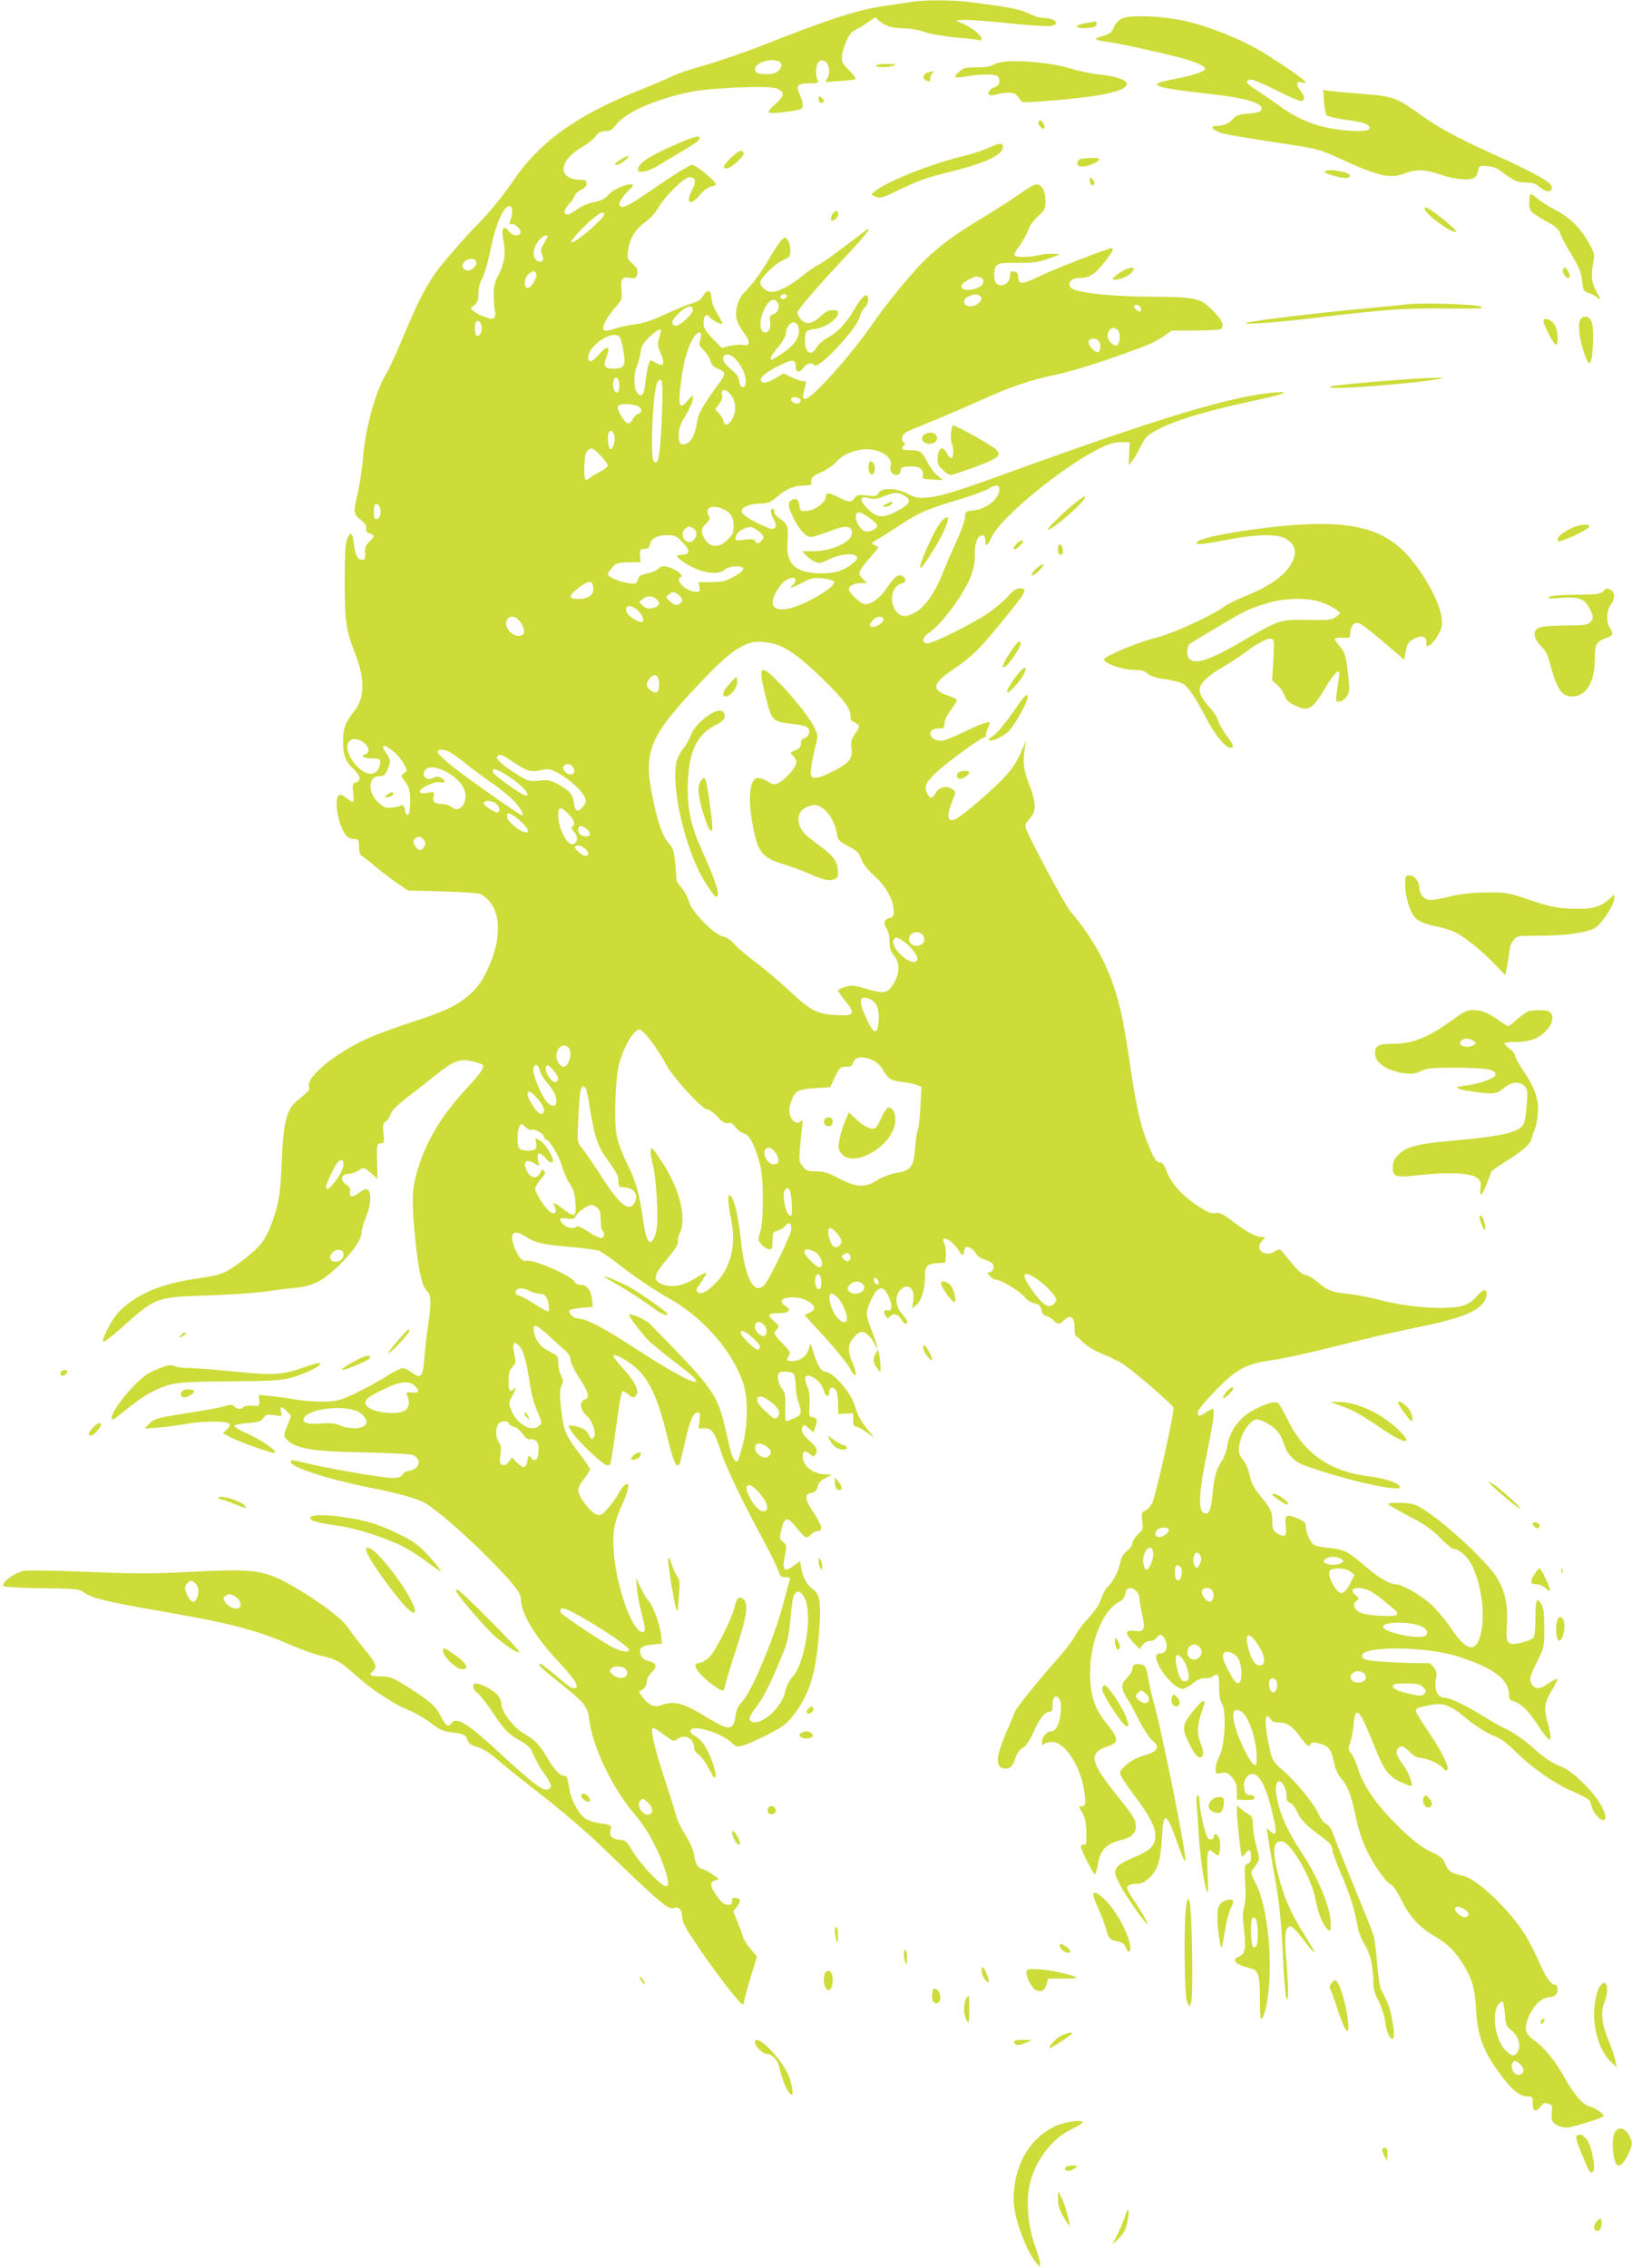 <?xml version="1.0" standalone="no"?>
<!DOCTYPE svg PUBLIC "-//W3C//DTD SVG 20010904//EN"
 "http://www.w3.org/TR/2001/REC-SVG-20010904/DTD/svg10.dtd">
<svg version="1.0" xmlns="http://www.w3.org/2000/svg"
 width="921pt" height="1280pt" viewBox="0 0 921 1280"
 preserveAspectRatio="xMidYMid meet">
<g transform="translate(0,1280) scale(0.1,-0.1)"
fill="#cddc39" stroke="none">
<path d="M5150 12790 c-25 -4 -85 -13 -135 -20 -174 -24 -314 -69 -746 -239
-87 -33 -222 -79 -300 -102 -79 -22 -154 -47 -166 -55 -12 -7 -100 -45 -195
-83 -359 -144 -566 -294 -718 -520 -50 -74 -133 -176 -199 -242 -63 -64 -157
-171 -210 -238 -69 -89 -113 -173 -197 -371 -42 -102 -88 -202 -102 -224 -60
-96 -118 -303 -133 -471 -5 -66 -19 -157 -29 -203 -27 -113 -26 -122 16 -156
25 -20 34 -34 31 -48 -4 -14 1 -22 19 -28 30 -12 30 -17 -2 -47 -17 -15 -25
-33 -24 -51 3 -47 1 -54 -22 -50 -23 3 -33 25 -43 101 -7 55 -17 59 -36 15
-10 -25 -14 -86 -14 -238 0 -222 8 -277 55 -397 60 -149 60 -260 1 -333 -52
-65 -65 -100 -65 -175 0 -78 14 -113 63 -159 36 -35 40 -62 10 -71 -19 -6 -21
-12 -16 -55 3 -26 3 -50 0 -54 -3 -3 -19 5 -35 19 -16 13 -35 22 -43 19 -33
-13 -9 -166 35 -224 11 -15 29 -24 47 -25 26 0 28 -3 29 -45 1 -24 6 -46 12
-48 6 -2 44 -30 83 -64 39 -33 97 -76 127 -96 l55 -37 196 -5 c116 -4 204 -10
216 -17 113 -64 127 -235 34 -429 -28 -60 -53 -95 -94 -132 -70 -64 -138 -97
-340 -163 -88 -28 -197 -69 -242 -89 -190 -88 -350 -222 -329 -276 6 -15 1
-20 -66 -74 -61 -51 -79 -119 -88 -345 -8 -190 -17 -242 -60 -357 -34 -93 -71
-135 -194 -225 -69 -50 -95 -59 -226 -78 -198 -29 -331 -84 -431 -179 -40 -37
-104 -155 -97 -177 2 -6 43 25 92 68 210 187 201 183 506 193 124 4 275 15
335 24 61 9 136 18 167 21 35 3 79 15 110 31 98 50 248 216 248 275 0 16 11
57 25 91 24 60 31 110 19 142 -8 21 -26 20 -57 -4 -35 -28 -59 -27 -52 3 5 18
0 28 -20 41 -38 25 -31 61 11 62 17 1 42 8 55 18 31 21 33 21 74 -15 l35 -31
-2 98 c-3 96 -2 99 20 102 21 3 22 7 16 56 -5 45 -3 55 12 67 11 8 24 27 29
44 7 19 39 51 95 94 47 36 120 93 162 127 97 78 132 91 204 75 30 -7 56 -16
59 -21 9 -15 -9 -42 -100 -141 -142 -155 -229 -305 -275 -473 -26 -94 -27
-171 -5 -381 18 -174 36 -249 64 -279 25 -27 26 -60 7 -194 -8 -53 -17 -136
-21 -184 -8 -107 -20 -122 -69 -84 -19 14 -43 26 -54 26 -10 0 -48 -19 -83
-41 -72 -47 -201 -114 -262 -135 -50 -18 -158 -18 -267 0 -47 8 -111 17 -142
19 l-58 6 3 -32 c2 -32 2 -32 -40 -29 -22 2 -44 -2 -48 -7 -9 -15 -40 -14 -54
3 -10 12 -18 12 -56 0 -25 -7 -107 -22 -182 -34 -191 -29 -213 -35 -242 -65
l-26 -27 75 6 c41 3 116 13 166 22 102 17 235 16 241 -3 2 -6 -6 -20 -18 -31
l-21 -20 38 -20 c65 -33 235 -93 253 -90 24 5 -70 71 -157 110 -40 17 -71 37
-69 42 2 6 36 13 75 16 60 4 74 9 88 28 14 20 21 22 61 16 46 -7 46 -7 39 20
-8 33 4 33 34 1 l23 -24 -22 -57 c-21 -54 -21 -58 -4 -76 48 -53 144 -69 447
-74 137 -3 257 -9 267 -15 34 -18 42 -46 19 -69 -11 -11 -30 -20 -43 -20 -12
0 -28 -9 -35 -20 -9 -15 -23 -20 -55 -20 -51 0 -303 42 -451 75 -123 28 -126
29 -126 16 0 -29 204 -96 425 -141 195 -39 290 -66 336 -93 70 -42 233 -184
365 -319 136 -138 174 -187 174 -225 0 -75 80 -209 203 -340 47 -50 93 -105
102 -122 14 -29 14 -32 0 -37 -10 -4 -30 6 -53 25 -90 77 -134 111 -143 111
-19 0 3 -21 99 -98 148 -117 168 -141 176 -208 18 -158 132 -397 258 -542 63
-73 123 -179 163 -289 49 -138 28 -152 -70 -50 -41 42 -89 102 -107 134 -30
51 -38 58 -69 61 -47 5 -61 19 -54 53 7 31 8 30 -80 44 -21 4 -51 15 -65 25
-33 23 -76 103 -85 155 -12 77 -15 85 -33 85 -23 0 -51 30 -93 100 -43 74 -74
105 -134 139 -56 32 -125 121 -125 163 0 14 -9 37 -20 51 -21 27 -95 67 -123
67 -25 0 -21 -35 7 -53 13 -9 53 -60 89 -114 66 -99 87 -120 163 -162 23 -13
46 -33 52 -45 33 -73 46 -96 77 -140 39 -53 43 -73 19 -83 -29 -11 -80 27
-247 180 -213 198 -270 234 -302 190 -16 -22 -31 -11 -60 47 -27 53 -60 82
-189 164 -83 51 -95 56 -148 56 -59 0 -70 8 -43 30 26 22 17 46 -47 122 -33
40 -74 93 -89 117 -34 53 -151 143 -299 230 -176 103 -220 110 -600 91 -211
-11 -315 -11 -572 0 -172 7 -335 10 -361 6 -56 -9 -140 -73 -114 -87 8 -5 106
-10 218 -11 193 -3 206 -4 234 -25 40 -30 140 -55 423 -103 402 -70 544 -106
739 -191 64 -28 143 -56 177 -63 83 -18 109 -33 199 -114 63 -57 132 -106 227
-161 8 -5 44 -22 79 -37 36 -16 89 -48 118 -71 42 -32 66 -43 106 -48 76 -10
84 -13 95 -43 7 -21 20 -30 53 -39 29 -8 70 -33 119 -75 41 -36 158 -129 260
-208 102 -80 244 -201 315 -270 354 -342 387 -369 422 -356 24 10 43 -13 43
-52 0 -29 19 -63 92 -171 50 -75 128 -181 172 -236 71 -88 81 -97 84 -75 1 14
19 78 38 142 l36 117 -36 43 c-20 23 -39 54 -43 68 -3 14 -17 52 -30 84 l-25
59 22 29 c11 16 18 33 15 38 -7 12 -46 14 -44 3 4 -26 -3 -34 -28 -31 -18 2
-36 17 -60 52 -38 55 -39 77 -4 86 23 5 22 6 -15 31 -22 15 -49 29 -62 33 -27
9 -37 28 -46 83 -3 24 -24 70 -46 105 -22 34 -45 80 -51 102 -6 23 -37 123
-70 223 -58 177 -82 283 -63 283 5 0 34 -18 63 -40 49 -37 55 -39 71 -25 26
23 67 19 86 -10 9 -14 14 -31 11 -39 -3 -7 7 -23 24 -35 16 -12 44 -50 61 -84
29 -55 33 -59 36 -36 4 30 -36 134 -68 179 -12 17 -35 37 -50 45 -20 11 -27
20 -23 31 13 35 174 -14 233 -71 23 -22 29 -24 65 -14 22 6 84 34 138 61 82
42 107 61 142 106 92 117 130 238 147 469 13 170 6 219 -37 247 -30 20 -54 64
-63 117 l-7 39 -38 -27 c-52 -37 -64 -24 -48 57 12 58 11 62 -10 79 -21 17
-21 20 -9 70 16 68 33 74 73 25 64 -78 66 -79 91 -55 12 12 30 21 39 21 33 0
28 29 -17 97 -55 81 -59 111 -17 119 22 5 30 13 35 35 4 20 17 34 43 48 l38
20 -33 1 c-73 1 -132 46 -132 102 0 32 15 36 42 11 17 -15 20 -15 28 -3 17 26
11 41 -29 77 -42 37 -54 62 -40 84 6 11 13 8 33 -10 l25 -24 11 27 c15 41 12
54 -12 58 -22 3 -23 7 -20 69 3 44 -1 78 -12 104 -20 48 -15 69 16 60 34 -11
67 -45 76 -79 10 -38 32 -46 32 -12 0 31 24 35 40 7 5 -11 10 -44 10 -75 l0
-55 43 2 42 2 0 -38 c0 -27 4 -37 16 -37 8 0 35 -15 60 -32 l44 -33 -36 45
c-44 55 -56 78 -74 135 -23 78 -125 195 -169 195 -21 0 -45 38 -65 107 -18 58
-18 58 -25 26 -10 -42 -49 -73 -92 -73 -38 0 -39 2 -22 30 11 17 7 25 -35 68
-52 53 -54 58 -32 82 14 16 13 20 -15 43 -43 37 -38 47 25 47 60 0 74 18 35
42 -46 29 -4 55 72 45 45 -6 93 -36 93 -58 0 -8 -12 -20 -28 -27 l-27 -13 115
-125 c63 -69 127 -148 142 -177 34 -65 45 -39 14 33 -27 62 -27 100 0 134 35
45 57 51 86 24 14 -12 32 -36 39 -53 26 -58 13 1 -16 75 -36 92 -37 103 -4
175 39 85 74 87 105 4 18 -46 10 -73 -17 -62 -16 6 -19 -14 -5 -36 8 -12 12
-12 26 2 19 20 48 9 65 -23 6 -11 15 -20 20 -20 18 0 10 22 -20 57 -37 42 -41
102 -10 133 44 44 84 12 74 -59 l-7 -46 26 23 c29 27 47 89 47 160 0 59 10 70
70 74 l45 3 3 42 c2 23 -2 52 -8 63 -30 56 38 28 77 -31 22 -34 29 -39 31 -23
7 41 10 44 36 33 13 -6 28 -21 34 -33 6 -13 26 -27 50 -34 22 -7 43 -19 46
-27 8 -21 -3 -45 -22 -45 -13 0 -12 -3 3 -20 10 -11 24 -20 32 -20 28 0 132
-61 159 -93 17 -21 42 -38 62 -42 26 -5 34 -13 39 -36 4 -20 13 -31 29 -35 12
-3 30 -14 40 -25 22 -24 32 -24 61 3 35 33 58 15 57 -46 0 -25 3 -46 7 -46 4
0 23 -15 41 -34 19 -20 64 -47 109 -66 42 -17 96 -43 120 -59 55 -36 274 -225
281 -243 8 -19 -98 -493 -119 -537 -10 -20 -28 -40 -41 -46 -20 -9 -21 -15
-16 -57 6 -44 4 -50 -25 -77 -17 -16 -31 -38 -31 -50 0 -11 -13 -30 -29 -42
-22 -16 -33 -35 -40 -71 -11 -49 -45 -112 -74 -136 -9 -8 -23 -36 -33 -64 -11
-33 -35 -70 -74 -111 -32 -34 -64 -78 -72 -97 -9 -19 -51 -75 -94 -124 -108
-121 -234 -277 -244 -301 -5 -11 -29 -68 -54 -127 -60 -140 -60 -198 0 -198
27 0 40 16 57 66 8 23 24 44 39 51 16 8 36 37 57 82 39 85 66 121 92 121 15 0
19 7 19 39 0 46 17 62 37 35 11 -14 13 -35 9 -78 -7 -66 -27 -106 -55 -106
-24 0 -51 -31 -51 -60 0 -19 3 -21 12 -12 7 7 28 12 47 12 68 0 153 -126 177
-262 10 -60 11 -84 3 -94 -6 -8 -15 -11 -20 -8 -14 8 -11 -2 10 -38 13 -21 20
-54 21 -93 2 -83 2 -85 -15 -85 -8 0 -15 -4 -15 -9 0 -20 71 -162 79 -157 4 3
11 24 15 47 15 92 44 123 140 148 51 13 76 38 76 73 0 39 -11 57 -100 168
-159 197 -170 248 -60 285 66 22 65 43 -7 132 -62 77 -87 146 -91 256 -8 184
69 383 166 429 18 9 29 24 32 43 3 18 12 31 23 33 25 5 57 -26 57 -55 0 -13 7
-55 16 -94 19 -85 12 -100 -46 -92 -52 7 -53 -13 -5 -65 l36 -37 16 23 c9 13
26 22 42 22 15 0 31 8 39 20 16 25 38 16 51 -22 13 -37 -1 -68 -30 -68 -32 0
-33 -25 -3 -80 33 -61 96 -120 127 -120 12 1 38 14 57 30 25 22 45 30 72 30
20 0 40 5 43 10 3 6 13 10 21 10 11 0 14 -16 14 -70 0 -48 5 -79 16 -95 26
-39 17 -235 -14 -293 -12 -23 -22 -56 -22 -73 0 -29 2 -30 33 -24 29 6 37 2
60 -25 21 -24 27 -42 27 -78 l0 -47 50 -2 c37 -1 50 3 50 13 0 8 -10 14 -24
14 -26 0 -36 16 -36 60 0 31 23 60 47 60 46 0 87 -90 126 -275 13 -62 6 -76
-24 -49 l-21 19 7 -45 c3 -25 17 -106 30 -180 36 -203 44 -276 55 -501 5 -113
14 -217 19 -230 8 -20 10 -16 10 26 1 27 -4 112 -10 188 -12 145 -6 187 26
187 8 0 40 -34 71 -76 31 -41 58 -73 61 -71 2 3 -23 49 -57 102 -75 117 -114
208 -146 333 -35 139 -31 192 17 192 51 0 170 -203 194 -333 15 -80 42 -143
69 -166 14 -12 16 -8 16 34 0 90 -75 269 -173 414 -27 41 -64 106 -82 145 -48
105 -70 226 -43 242 19 12 48 -35 48 -76 0 -29 4 -39 20 -43 11 -3 28 -24 39
-49 20 -46 56 -83 137 -141 51 -36 64 -54 64 -83 0 -8 20 -61 44 -117 50 -116
78 -202 96 -299 7 -42 24 -85 42 -112 30 -47 48 -123 48 -212 0 -37 8 -66 30
-106 16 -31 32 -80 36 -109 8 -68 31 -116 47 -100 13 13 -13 166 -38 211 -8
17 -21 42 -29 58 -9 15 -19 82 -25 157 -5 72 -16 148 -25 170 -8 22 -58 146
-111 275 -53 129 -103 256 -112 282 -10 29 -25 50 -40 57 -13 6 -32 30 -42 54
-24 57 -127 183 -200 246 -55 47 -60 56 -75 119 -22 96 -30 178 -18 186 6 4
16 -3 22 -14 8 -15 21 -20 49 -20 46 0 76 -21 126 -91 33 -43 39 -48 49 -33
10 13 18 14 53 5 52 -14 65 -31 80 -103 8 -41 22 -70 46 -99 35 -41 53 -91 81
-226 8 -39 28 -103 44 -141 37 -90 118 -210 148 -224 16 -7 39 -41 65 -94 45
-91 101 -151 184 -199 66 -38 110 -79 151 -142 60 -92 77 -147 84 -273 8 -147
41 -237 135 -363 68 -92 112 -127 158 -127 25 0 27 -3 27 -40 0 -46 15 -52 45
-16 16 20 24 23 44 15 21 -8 23 -14 18 -49 -3 -22 0 -45 7 -54 16 -22 63 -37
94 -30 73 17 192 56 192 64 0 13 -52 48 -83 55 -35 9 -87 70 -137 160 -52 94
-119 176 -172 212 -55 37 -61 72 -23 150 28 56 72 93 110 93 12 0 26 5 33 12
16 16 15 58 -1 58 -25 0 -56 45 -100 147 -25 56 -66 133 -93 170 -98 138 -258
284 -327 298 -64 13 -84 26 -100 65 -13 33 -25 44 -82 71 -46 21 -93 57 -156
116 -143 136 -224 249 -255 353 -9 29 -25 66 -37 82 -19 26 -20 31 -7 66 7 20
16 66 19 101 10 113 33 89 117 -122 52 -133 81 -172 151 -204 30 -14 56 -23
58 -21 9 9 -16 77 -40 109 -41 57 -50 79 -39 97 17 27 31 24 68 -12 23 -24 45
-36 63 -36 34 0 103 -31 122 -53 7 -10 17 -17 22 -17 29 0 -14 91 -107 229
-35 51 -64 100 -64 107 0 14 13 20 89 34 64 12 109 -4 181 -65 61 -52 137 -99
184 -116 25 -9 68 -42 115 -89 82 -82 218 -177 310 -216 99 -44 105 -48 112
-82 7 -36 44 -82 66 -82 25 0 13 48 -27 108 -52 77 -155 173 -205 191 -44 15
-104 54 -148 95 -51 48 -132 105 -171 121 -21 9 -75 39 -119 67 -98 61 -194
108 -223 108 -44 0 -63 45 -49 115 5 22 1 37 -15 58 -12 15 -25 25 -29 23 -3
-2 -84 -1 -179 3 -132 6 -177 12 -188 23 -71 71 339 76 546 7 189 -62 275
-127 275 -208 0 -30 4 -36 29 -42 39 -11 80 -51 132 -130 23 -36 50 -71 58
-78 14 -12 16 -10 16 10 0 13 -7 46 -15 73 -24 80 -20 120 22 187 20 33 34 62
31 65 -3 3 -26 -9 -51 -26 -51 -37 -82 -34 -98 8 -8 21 -3 39 33 111 42 85 43
88 43 191 0 74 -4 114 -15 134 -26 50 -35 31 -35 -73 0 -63 -4 -103 -12 -113
-7 -8 -38 -20 -70 -28 -78 -17 -87 -5 -79 105 7 103 -10 186 -55 260 -59 99
-335 350 -448 407 -24 12 -57 18 -106 18 -65 -1 -69 -2 -50 -16 11 -8 65 -38
120 -67 74 -38 116 -68 162 -114 33 -35 67 -63 75 -63 30 0 79 -42 103 -89 52
-103 77 -272 55 -375 -26 -126 -79 -122 -170 14 -32 48 -85 111 -117 139 -61
54 -161 111 -197 111 -31 0 -94 36 -156 89 -111 95 -133 108 -212 115 -40 4
-81 12 -91 18 -22 11 -47 67 -47 103 0 21 -8 30 -46 46 -64 29 -76 21 -68 -40
7 -55 -3 -68 -38 -50 -32 17 -38 28 -38 77 0 50 -9 70 -60 132 -47 57 -57 76
-70 135 -6 27 -22 61 -35 77 -29 34 -31 56 -11 123 16 53 60 105 88 105 32 0
96 -38 121 -72 14 -18 30 -52 36 -75 12 -45 58 -92 107 -110 221 -81 544 -155
544 -125 0 22 -81 50 -172 61 -216 25 -364 125 -457 311 -23 46 -47 90 -53 98
-15 17 -51 11 -124 -24 -94 -44 -155 -123 -169 -217 -4 -26 -18 -63 -30 -81
-30 -45 -42 -86 -51 -176 -8 -88 -18 -120 -38 -120 -48 0 -45 96 9 360 35 171
42 230 28 230 -5 0 -21 -9 -38 -20 -38 -25 -45 -25 -45 1 0 12 38 59 97 120
122 126 174 154 328 175 60 8 221 44 359 79 138 35 321 78 406 95 268 53 375
91 419 146 24 31 28 74 7 74 -8 0 -27 -16 -43 -35 -15 -20 -46 -42 -68 -50
-82 -29 -315 -15 -480 30 -49 13 -129 29 -177 34 -96 11 -114 18 -172 67 -21
18 -51 36 -67 39 -27 6 -44 23 -123 120 -24 30 -25 30 -54 12 -58 -33 -113 14
-71 60 22 23 22 23 2 23 -35 0 -85 26 -162 85 -61 46 -79 55 -101 50 -22 -5
-43 3 -97 38 -89 58 -154 129 -178 195 -13 35 -25 52 -36 52 -23 0 -34 16 -67
96 -45 108 -69 213 -102 439 -17 116 -39 249 -50 296 -49 229 -137 406 -291
589 -32 38 -220 389 -249 464 -7 20 -3 30 21 57 38 43 38 86 -2 190 -33 86
-38 124 -26 204 l8 50 -24 -58 c-44 -102 -85 -150 -245 -289 -116 -99 -146
-118 -164 -100 -13 13 -5 50 23 120 13 31 12 35 -6 48 -31 23 -76 14 -94 -20
-20 -36 -32 -36 -50 0 -24 47 6 85 159 202 74 56 145 105 157 108 13 4 20 10
18 15 -3 5 1 21 9 37 8 16 13 32 10 35 -8 8 -65 -14 -163 -62 -47 -23 -96 -41
-109 -41 -34 0 -62 18 -62 39 0 21 19 31 56 31 20 0 24 5 24 29 0 17 14 46 35
74 19 25 35 50 35 56 0 5 -22 17 -49 26 -97 32 -90 68 28 148 104 70 148 113
265 257 151 184 159 200 110 200 -19 0 -38 -13 -67 -46 -22 -25 -73 -68 -113
-95 -90 -61 -308 -169 -340 -169 -34 0 -31 34 5 57 68 43 189 203 233 306 24
57 30 86 29 137 -1 67 16 110 44 110 10 0 15 -10 15 -31 0 -39 14 -30 38 24
47 103 385 383 590 488 66 34 94 43 135 44 l52 0 -3 -65 -2 -65 20 25 c11 14
31 48 44 75 31 64 44 76 136 119 94 44 268 94 492 142 188 40 237 59 123 49
-239 -22 -627 -139 -1420 -425 -365 -133 -449 -159 -530 -167 -53 -5 -68 -2
-113 21 -67 34 -146 36 -163 5 -10 -19 -17 -21 -66 -15 -49 6 -58 4 -70 -14
-18 -25 -34 -25 -81 -1 -69 34 -82 36 -82 7 0 -32 -64 -77 -112 -79 -30 -2
-33 1 -36 28 -4 36 -19 47 -44 34 -24 -13 -23 -34 6 -94 31 -67 73 -115 100
-115 12 0 57 14 101 30 95 37 129 37 133 -2 6 -52 -107 -108 -220 -108 l-61 0
22 -24 c13 -14 36 -30 51 -36 24 -10 35 -8 79 14 57 29 133 38 153 18 11 -11
6 -19 -22 -42 -49 -41 -94 -55 -180 -55 -140 1 -196 53 -186 176 6 87 1 104
-40 130 -20 12 -34 29 -34 40 0 10 -4 19 -10 19 -15 0 -12 -29 6 -60 22 -36
13 -59 -19 -53 -13 3 -55 22 -93 42 -49 26 -69 43 -69 57 0 23 50 43 113 43
35 1 52 8 84 35 55 48 98 66 152 66 32 0 46 4 45 13 -4 30 4 40 54 62 28 12
66 37 82 55 37 40 70 57 134 71 92 19 191 -30 177 -87 -8 -30 8 -54 35 -54 11
0 19 9 21 23 2 18 10 23 45 25 56 4 85 -12 81 -45 -3 -25 -1 -26 55 -29 l58
-3 -31 26 c-17 14 -40 44 -52 67 -33 67 -46 76 -100 76 -48 0 -57 7 -37 27 8
8 8 13 0 17 -21 13 -11 45 17 60 16 8 85 37 153 64 68 28 184 78 258 111 171
78 284 117 430 147 104 22 300 85 495 159 38 14 89 40 113 58 l45 32 132 0
c72 0 137 4 144 8 24 16 11 48 -40 101 -73 75 -97 81 -353 82 -242 1 -440 25
-455 54 -16 29 11 54 57 52 49 -2 89 25 144 99 39 52 46 69 31 69 -17 0 -312
-114 -387 -150 -124 -59 -139 -59 -140 -5 0 13 -8 21 -22 23 -19 3 -23 -1 -23
-22 0 -45 -49 -73 -78 -44 -17 17 -15 84 3 101 11 12 39 15 117 14 86 -1 115
3 173 23 l70 25 -39 3 c-22 2 -59 -1 -82 -7 -54 -14 -131 -14 -139 -1 -3 5 10
31 30 56 19 26 40 64 47 85 7 23 28 54 55 78 39 37 43 44 43 88 0 55 -21 93
-52 93 -11 0 -50 -22 -87 -49 -36 -27 -126 -85 -199 -129 -170 -103 -239 -153
-330 -237 -76 -71 -222 -247 -310 -375 -117 -171 -340 -420 -376 -420 -19 0
-19 12 0 78 5 18 2 22 -15 22 -11 0 -40 10 -65 22 l-44 21 -45 -26 c-49 -29
-72 -33 -82 -16 -11 17 25 48 101 86 76 37 94 37 94 -2 0 -36 20 -42 42 -12
21 28 46 35 65 16 23 -23 234 201 253 269 5 22 19 47 30 57 20 18 27 59 11 69
-11 7 -41 -28 -75 -88 -40 -68 -91 -122 -145 -151 -25 -14 -54 -39 -63 -55
-37 -66 -79 -15 -62 76 3 17 13 22 50 27 55 6 128 53 132 85 3 19 -1 22 -29
22 -25 0 -43 -10 -70 -36 -44 -43 -83 -48 -111 -14 -10 12 -18 28 -18 36 0 16
116 151 278 323 113 120 156 179 98 134 -144 -111 -236 -178 -261 -189 -16 -7
-55 -34 -85 -59 -71 -59 -152 -99 -184 -91 -30 7 -56 32 -56 52 0 24 83 106
128 126 39 17 42 22 42 57 0 20 -6 46 -14 56 -14 19 -15 19 -35 1 -12 -11 -42
-56 -67 -100 -47 -81 -95 -147 -146 -199 -33 -34 -51 -95 -42 -143 4 -20 22
-56 41 -81 41 -53 38 -78 -8 -69 -16 3 -49 0 -73 -6 l-43 -11 -52 53 c-43 46
-51 60 -51 92 0 37 20 53 35 28 8 -13 65 -43 71 -37 3 2 -10 28 -27 56 -20 31
-33 66 -34 89 -1 47 -24 53 -47 13 -12 -21 -29 -33 -60 -41 -24 -7 -92 -35
-152 -62 -77 -36 -127 -53 -175 -58 -36 -5 -88 -16 -114 -25 -62 -22 -76 -11
-52 39 9 19 35 56 57 81 39 44 40 48 35 99 -6 63 3 76 49 69 29 -5 34 -3 40
22 5 22 1 32 -26 56 -30 28 -32 34 -26 75 9 67 41 120 96 160 29 21 60 55 78
87 34 60 144 167 171 167 36 0 42 -23 17 -71 -40 -76 -11 -95 43 -29 20 25 44
43 62 47 16 3 29 9 29 13 0 17 -113 110 -134 110 -12 0 -90 -47 -173 -104
-168 -116 -209 -140 -228 -132 -21 8 -6 42 37 86 34 33 37 40 20 40 -38 0
-102 -29 -129 -59 -20 -23 -42 -34 -80 -41 -30 -5 -70 -22 -94 -40 -23 -16
-48 -30 -55 -30 -26 0 -25 22 4 55 17 18 33 42 36 53 4 11 20 25 36 32 20 8
30 20 30 34 0 18 -6 21 -40 22 -127 4 -117 110 17 186 29 16 62 43 74 59 15
22 28 29 54 29 27 0 39 8 64 39 54 68 218 141 413 182 113 24 446 38 491 20
47 -19 46 -40 -7 -88 -38 -34 -44 -44 -32 -49 17 -6 160 11 177 22 14 8 11 40
-7 78 -25 52 -15 66 52 66 50 0 55 2 48 18 -15 33 -10 94 9 106 40 25 74 -44
46 -95 l-11 -22 82 6 c45 3 84 8 88 11 3 4 -14 26 -38 51 -39 40 -42 47 -38
83 8 54 43 131 65 138 10 4 42 23 71 42 l52 35 23 -22 c30 -27 78 -41 145 -41
29 0 78 -9 110 -20 31 -11 109 -25 172 -31 63 -5 123 -12 133 -15 9 -3 17 0
17 6 0 19 -48 60 -97 82 l-48 22 40 4 c22 2 137 -6 256 -19 119 -12 228 -19
243 -15 55 14 15 46 -57 46 -11 0 -44 11 -73 25 -50 24 -114 36 -335 64 -95
12 -251 13 -319 1z m-756 -336 c24 -9 19 -41 -8 -59 -16 -11 -41 -15 -73 -13
-41 3 -48 6 -51 25 -5 37 79 67 132 47z m-1504 -849 c0 -13 -4 -35 -10 -49 -7
-20 -6 -24 5 -20 16 7 58 -32 52 -49 -7 -23 -44 -19 -64 7 -32 40 -45 20 -32
-50 14 -76 6 -130 -28 -196 -22 -42 -27 -65 -27 -117 1 -37 4 -75 7 -86 4 -11
2 -26 -2 -34 -8 -13 -15 -13 -52 -1 -23 8 -51 22 -63 32 l-21 18 23 19 c17 15
22 30 22 66 0 31 7 60 21 81 11 19 31 88 45 155 32 163 83 273 116 253 5 -3 8
-16 8 -29z m520 -16 c0 -13 -90 -98 -143 -135 -68 -48 -53 -14 29 67 75 72
114 96 114 68z m-320 -123 c0 -3 -10 -21 -21 -41 -18 -31 -20 -40 -10 -62 13
-29 3 -47 -22 -37 -35 13 -34 70 4 117 17 23 49 37 49 23z m-403 -142 c9 -23
-30 -58 -56 -49 -12 3 -21 15 -21 25 0 35 65 55 77 24z m339 -69 c8 -19 -28
-80 -47 -80 -23 0 -23 51 0 74 25 25 39 27 47 6z m2508 -21 c21 -8 20 -37 -2
-50 -53 -33 -130 -22 -100 14 12 14 63 41 80 42 3 0 13 -3 22 -6z m-1094 -103
c0 -14 -18 -23 -30 -16 -6 4 -8 11 -5 16 8 12 35 12 35 0z m1084 3 c39 -15
-10 -69 -56 -62 -36 5 -36 43 -1 56 35 13 38 13 57 6z m-1134 -44 c13 -24 -1
-56 -29 -65 -16 -5 -19 -12 -15 -38 7 -43 -17 -77 -40 -58 -19 16 -20 53 -2
104 25 70 65 96 86 57z m2047 -25 c3 -9 3 -19 -1 -22 -7 -7 -36 16 -36 28 0
15 30 10 37 -6z m-2527 -14 c0 -24 -76 -93 -97 -89 -30 6 -25 28 15 68 43 43
82 53 82 21z m-1192 -95 c4 -29 -14 -60 -29 -50 -11 6 -12 68 -2 78 13 13 28
-1 31 -28z m1790 -14 c5 -46 -27 -92 -93 -136 -30 -20 -57 -36 -60 -36 -15 0
-1 28 37 72 25 30 43 62 44 80 4 64 66 82 72 20z m1800 -4 c20 -20 12 -88 -11
-88 -19 0 -47 33 -47 55 0 23 17 45 35 45 6 0 16 -5 23 -12z m-2578 -4 c0 -4
-5 -23 -11 -44 -10 -32 -8 -44 10 -85 26 -60 16 -78 -29 -52 -30 18 -30 18
-39 -6 -5 -13 -12 -50 -16 -83 -9 -79 -14 -94 -30 -94 -35 0 -47 101 -20 167
8 19 17 54 20 77 4 32 14 50 49 84 41 38 66 52 66 36z m222 -52 c-9 -27 -7
-33 19 -58 16 -16 33 -42 37 -58 4 -16 16 -33 25 -38 9 -4 25 -12 34 -16 26
-13 26 -25 -1 -63 -102 -141 -125 -181 -132 -226 -9 -66 -28 -109 -54 -123
-35 -19 -50 -6 -50 45 0 36 9 61 40 112 22 37 40 78 40 92 0 25 0 25 -29 -9
-45 -54 -55 -34 -41 81 17 149 47 245 88 292 22 25 37 6 24 -31z m-455 16 c5
-7 15 -42 21 -77 15 -84 6 -101 -54 -101 -54 0 -62 14 -40 70 23 57 1 63 -43
11 -41 -47 -61 -52 -61 -17 0 68 142 159 177 114z m2701 -20 c15 -15 16 -55 1
-64 -16 -10 -63 41 -56 60 7 19 38 21 55 4z m-2040 -112 c33 -38 55 -94 50
-128 -5 -36 -32 -28 -36 10 -2 24 -15 42 -48 69 -41 35 -53 60 -37 76 15 16
43 5 71 -27z m-663 -142 c0 -28 -4 -39 -15 -39 -16 0 -26 45 -16 72 11 28 31
7 31 -33z m241 -153 c-6 -169 -16 -265 -29 -277 -3 -3 -10 -3 -16 1 -25 15 -6
419 21 452 26 32 31 -4 24 -176z m379 112 c39 -39 45 -101 15 -151 -22 -35
-43 -38 -48 -6 -2 10 -13 29 -25 42 l-21 22 23 31 c12 17 20 37 17 46 -13 32
13 43 39 16z m403 -40 c2 -7 -4 -16 -12 -19 -19 -7 -49 14 -40 28 8 13 46 6
52 -9z m-924 -33 c30 -11 34 -36 8 -45 -11 -3 -24 -17 -31 -31 -7 -16 -18 -24
-28 -22 -21 4 -63 76 -56 95 6 15 70 18 107 3z m-128 -166 c8 -30 -6 -79 -21
-79 -11 0 -19 69 -11 91 9 22 25 16 32 -12z m-76 -116 c22 -23 40 -48 40 -55
0 -7 -19 -22 -42 -34 -24 -12 -51 -28 -61 -37 -26 -23 -32 -8 -29 71 2 53 7
75 19 85 24 18 28 16 73 -30z m2250 -188 c0 -53 -71 -112 -144 -120 -48 -5
-48 -6 -51 -41 -1 -20 -22 -80 -48 -135 -25 -54 -55 -124 -67 -154 -60 -154
-123 -236 -198 -261 -29 -10 -38 -8 -61 8 -56 42 -47 153 14 169 30 7 33 29 5
44 -23 12 -44 -6 -93 -79 -30 -45 -80 -81 -114 -81 -24 0 -93 64 -93 86 0 18
33 34 71 34 l33 0 -22 20 c-12 12 -22 26 -22 33 0 17 25 52 73 106 39 43 40
45 19 52 -12 5 -22 11 -22 13 0 3 21 17 48 32 26 16 80 50 121 77 94 63 145
85 316 136 77 23 154 51 170 61 40 26 65 26 65 0z m-540 -35 c50 -26 36 -52
-49 -95 -70 -35 -104 -31 -153 17 -50 50 -48 77 5 62 28 -7 45 -5 84 10 59 24
76 25 113 6z m-2952 -99 c-2 -20 -9 -32 -20 -34 -15 -3 -18 4 -18 36 0 21 3
42 7 45 13 14 34 -17 31 -47z m1926 24 c46 -17 66 -46 66 -96 0 -39 -5 -51
-34 -80 -50 -50 -104 -45 -134 13 -18 33 -15 51 13 79 21 21 23 29 14 45 -22
43 15 62 75 39z m832 -52 c24 -17 44 -37 44 -44 0 -16 -31 -34 -59 -34 -26 0
-61 46 -61 81 0 38 20 37 76 -3z m-992 -61 c38 -27 -2 -95 -41 -71 -24 15 -28
48 -8 68 20 19 26 20 49 3z m374 -20 c26 -25 27 -30 5 -52 -15 -16 -17 -16
-29 -1 -10 14 -22 16 -64 10 -50 -7 -52 -6 -48 17 4 29 63 62 93 53 11 -4 30
-16 43 -27z m-437 -56 c45 -45 44 -71 -2 -71 -41 0 -36 -13 20 -49 84 -54 183
-70 221 -36 12 11 37 19 63 19 60 1 55 -22 -13 -59 -47 -25 -66 -30 -127 -30
l-71 0 5 -27 c5 -24 2 -28 -17 -28 -56 0 -127 67 -87 84 18 7 -27 44 -71 56
-30 8 -39 7 -57 -9 -11 -11 -40 -23 -65 -28 -35 -7 -45 -13 -50 -33 -6 -22
-11 -25 -46 -22 -45 4 -124 36 -124 51 0 5 11 23 24 38 22 25 31 28 92 30 l69
1 -3 36 c-3 24 1 36 10 37 7 1 20 2 28 3 8 0 16 11 18 23 5 34 40 53 95 53 44
0 54 -4 88 -39z m639 -215 c0 -7 -7 -19 -15 -26 -30 -25 -7 -20 51 11 51 27
66 30 113 26 30 -3 59 -11 65 -17 16 -16 -41 -61 -140 -111 -121 -61 -204 -64
-204 -7 0 29 36 94 66 117 30 24 64 28 64 7z m-1142 -43 c4 -40 -27 -63 -85
-63 -58 0 -56 20 5 65 56 42 76 41 80 -2z m480 -39 c27 -19 28 -40 3 -54 -16
-8 -25 -5 -48 15 -27 24 -28 25 -9 40 24 19 26 19 54 -1z m-119 -29 c21 -20 7
-42 -30 -47 -23 -4 -38 1 -52 15 l-20 20 23 19 c24 19 54 17 79 -7z m-106 -63
c27 -28 36 -62 17 -62 -21 0 -70 31 -80 50 -25 46 22 54 63 12z m-663 -67 c26
-42 23 -69 -8 -73 -42 -6 -91 53 -72 88 17 32 55 25 80 -15z m2044 26 c9 -13
-17 -39 -46 -47 -33 -7 -37 9 -11 38 17 19 48 24 57 9z m-624 -142 c71 -15
155 -75 286 -203 120 -118 154 -165 154 -208 0 -16 4 -28 8 -28 5 0 17 -6 27
-14 19 -13 18 -15 -8 -55 -24 -36 -27 -49 -22 -84 9 -57 -15 -86 -107 -131
-77 -39 -112 -45 -122 -20 -6 14 13 120 33 190 7 24 5 41 -9 70 -25 55 -102
155 -194 252 -114 119 -129 111 -90 -50 40 -162 38 -159 166 -174 31 -3 65
-12 74 -18 21 -16 11 -52 -17 -61 -12 -4 -19 -15 -19 -31 0 -17 -8 -28 -27
-36 -16 -7 -29 -13 -31 -14 -2 -1 5 -11 16 -22 12 -12 18 -28 15 -40 -7 -29
-61 -90 -95 -108 -27 -14 -32 -14 -64 5 -69 41 -94 23 -101 -71 -6 -74 19
-232 46 -293 24 -53 58 -77 149 -104 39 -12 101 -35 135 -50 83 -37 121 -45
148 -31 19 10 21 18 16 58 -5 50 -30 79 -132 152 -63 46 -87 80 -89 125 -1 42
27 70 80 81 56 11 123 -69 138 -166 5 -30 14 -39 63 -65 49 -25 60 -37 73 -72
10 -28 35 -60 71 -92 65 -58 109 -134 112 -193 2 -37 -1 -42 -23 -48 -30 -7
-37 -32 -16 -62 9 -13 16 -43 16 -71 0 -38 6 -56 25 -79 34 -40 33 -97 0 -155
-37 -62 -54 -64 -177 -27 -48 14 -64 15 -98 5 -22 -6 -40 -16 -40 -20 0 -5 18
-32 41 -60 58 -73 51 -85 -54 -79 -106 6 -141 24 -265 139 -53 50 -138 122
-189 160 -51 38 -105 85 -120 103 -17 20 -42 37 -62 41 -51 11 -175 137 -192
195 -7 25 -25 60 -41 78 -15 18 -28 36 -29 40 0 4 -4 46 -8 94 -7 77 -11 90
-39 122 -35 41 -60 113 -92 271 -49 239 -12 330 242 601 143 152 193 197 259
234 59 32 98 36 179 19z m-646 -195 c11 -30 6 -75 -9 -81 -18 -6 -55 23 -55
45 0 19 29 52 45 52 7 0 16 -7 19 -16z m-1660 -365 c32 -25 34 -59 5 -66 -30
-8 -3 -23 43 -23 44 0 50 -7 39 -46 -5 -18 -17 -32 -34 -38 -69 -24 -185 132
-135 182 18 18 52 14 82 -9z m165 -48 c20 -16 46 -47 59 -69 22 -40 22 -41 3
-54 -20 -14 -20 -15 7 -52 23 -33 27 -48 27 -109 0 -75 -18 -103 -30 -47 -5
24 -11 30 -23 24 -10 -4 -33 -9 -53 -12 -30 -3 -43 2 -72 28 -63 55 -61 150 3
150 26 0 34 6 47 38 19 43 18 57 -8 93 -35 49 -15 54 40 10z m321 -6 c16 -8
55 -37 87 -63 32 -26 100 -76 150 -111 51 -35 111 -85 133 -111 36 -44 49 -70
34 -70 -11 0 -314 213 -394 278 -44 35 -80 70 -80 78 0 18 33 18 70 -1z m332
-39 c102 -69 119 -75 176 -63 49 10 57 9 98 -13 58 -30 131 -94 150 -132 15
-29 15 -32 -4 -57 -28 -38 -46 -33 -53 16 -6 51 -24 71 -89 107 -43 24 -57 26
-107 21 -55 -6 -62 -4 -120 32 -79 48 -126 89 -118 103 10 16 29 12 67 -14z
m356 -38 c19 -19 15 -48 -6 -48 -28 0 -55 33 -40 48 15 15 31 15 46 0z m-701
-38 c81 -46 117 -112 93 -170 -15 -37 -45 -47 -71 -24 -11 9 -34 17 -52 17
-43 0 -58 13 -50 45 6 24 5 25 -36 18 -32 -5 -41 -3 -41 8 0 21 85 59 115 52
31 -8 33 9 4 25 -16 8 -27 8 -45 -1 -38 -21 -72 18 -42 48 20 20 71 13 125
-18z m355 -29 c69 -47 116 -102 85 -100 -22 1 -182 115 -185 132 -6 29 23 19
100 -32z m-77 -151 c10 -11 15 -26 11 -35 -5 -14 -11 -14 -46 6 -22 13 -40 29
-40 36 0 20 55 16 75 -7z m402 -52 c33 -32 42 -61 22 -73 -7 -5 -3 -15 11 -30
24 -25 21 -59 -5 -69 -32 -12 -85 90 -85 164 0 49 13 51 57 8z m-273 -39 c50
-44 62 -75 24 -64 -36 11 -93 60 -96 84 -5 33 20 26 72 -20z m374 -45 c29 -20
28 -44 -2 -44 -28 0 -51 24 -42 45 7 19 16 19 44 -1z m-914 -66 c8 -13 8 -23
0 -35 -17 -27 -31 -26 -50 1 -13 21 -14 29 -4 41 16 19 39 16 54 -7z m904 -44
c24 -17 30 -44 8 -44 -19 0 -67 40 -61 51 9 13 28 11 53 -7z m1912 -493 c14
-26 3 -50 -26 -57 -42 -11 -72 34 -42 64 18 18 56 14 68 -7z m-109 -34 c37
-25 82 -84 76 -101 -8 -25 -47 -16 -86 20 -41 36 -59 73 -46 93 9 16 18 14 56
-12z m-173 -337 c27 -25 34 -53 30 -116 -5 -75 -28 -70 -66 13 -30 67 -36 85
-33 111 2 19 45 14 69 -8z m-1252 -227 c28 -38 65 -96 83 -130 39 -74 204
-253 232 -253 11 0 37 -19 58 -42 29 -31 44 -40 60 -35 15 4 26 -2 41 -23 11
-15 31 -31 44 -34 33 -8 60 -56 88 -151 18 -66 22 -105 23 -220 0 -95 -5 -155
-15 -187 -14 -46 -13 -48 10 -73 13 -14 32 -25 42 -25 15 0 18 8 18 49 0 45 2
49 28 56 15 3 34 16 43 27 22 28 40 15 33 -25 -8 -43 -129 -289 -153 -311 -59
-54 -108 45 -131 264 -13 123 -35 219 -55 240 -13 12 -15 10 -15 -20 0 -19 7
-69 16 -110 30 -143 -1 -274 -87 -360 -52 -52 -85 -68 -102 -51 -9 9 -8 16 1
29 32 44 51 76 47 80 -2 2 -30 -12 -62 -32 -71 -43 -133 -55 -186 -33 -55 23
-50 50 28 143 45 54 64 85 61 98 -3 10 2 32 10 47 42 82 -2 256 -103 407 -49
73 -58 82 -61 61 -2 -13 4 -51 13 -84 18 -68 31 -288 21 -357 -4 -25 -13 -54
-21 -64 -14 -18 -16 -18 -29 -1 -8 10 -19 57 -26 105 -21 156 -41 225 -91 327
-34 69 -53 122 -61 170 -13 87 -4 321 16 392 28 101 82 193 115 193 10 0 39
-29 67 -67z m-468 -35 c25 -25 3 -108 -29 -108 -16 0 -39 33 -39 56 0 53 38
82 68 52z m1725 -75 c15 -8 36 -28 47 -46 31 -54 49 -66 109 -72 31 -4 68 -11
83 -17 l28 -10 -6 -117 c-4 -64 -10 -120 -14 -126 -5 -5 -11 -49 -15 -98 -9
-113 -23 -131 -106 -146 -36 -6 -81 -23 -109 -41 -68 -44 -118 -41 -215 10
-61 32 -86 40 -130 40 -46 0 -56 4 -75 28 -20 24 -21 35 -16 97 3 39 8 93 12
120 6 44 5 49 -8 37 -36 -29 -77 34 -59 93 24 80 37 88 146 95 l80 5 27 58
c26 53 30 57 62 57 25 0 35 5 39 20 10 39 58 45 120 13z m-1887 -53 c4 -16 21
-46 39 -67 41 -49 55 -76 55 -107 0 -36 -33 -34 -60 4 -32 45 -70 137 -70 170
0 40 28 40 36 0z m78 -1 c28 -33 33 -54 14 -65 -16 -10 -58 42 -58 72 0 32 13
30 44 -7z m182 -101 c4 -6 15 -59 24 -118 24 -148 44 -209 85 -266 65 -90 75
-109 75 -141 0 -30 3 -33 32 -33 36 0 68 -24 68 -52 0 -30 -19 -58 -39 -58
-34 0 -74 43 -159 174 -46 72 -96 144 -110 161 -25 30 -25 31 -18 165 3 74 9
145 12 158 7 24 19 28 30 10z m-272 -58 c35 -39 46 -73 26 -85 -13 -8 -45 26
-69 73 -19 36 -19 52 0 52 3 0 23 -18 43 -40z m-35 -176 c15 10 71 -22 71 -39
0 -8 4 -15 10 -15 19 0 71 -84 91 -149 11 -36 31 -83 46 -103 18 -27 27 -55
30 -101 7 -82 -4 -90 -64 -43 -53 41 -69 46 -52 15 17 -32 -4 -48 -32 -23 -30
26 -79 104 -79 126 0 9 14 33 31 53 26 29 29 38 19 48 -10 9 -14 9 -17 -1 -18
-50 -61 -46 -83 8 -19 45 0 61 42 37 l30 -17 -6 35 c-8 43 10 47 42 10 24 -27
42 -33 42 -12 -1 28 -48 99 -74 112 -27 15 -27 15 -21 -14 4 -19 2 -32 -7 -37
-20 -13 -79 -8 -89 7 -12 20 -11 96 2 121 11 20 11 20 34 -2 13 -12 28 -19 34
-16z m1385 -142 c17 -35 11 -52 -20 -52 -32 0 -64 61 -45 84 17 20 46 6 65
-32z m-2448 -69 c-4 -15 -22 -49 -41 -75 -35 -47 -55 -60 -55 -35 0 18 49 119
67 140 22 23 37 7 29 -30z m2532 -203 c3 -48 1 -70 -7 -70 -26 0 -51 121 -31
145 21 26 34 1 38 -75z m-1096 -27 c13 -12 18 -30 18 -69 0 -29 5 -56 10 -59
15 -9 12 -35 -4 -41 -8 -3 -42 12 -75 35 -33 22 -63 36 -66 30 -10 -16 -54
-10 -75 11 -31 31 -25 41 19 34 33 -5 41 -3 51 15 12 24 67 61 89 61 8 0 23
-7 33 -17z m1352 -144 c30 -35 32 -51 11 -69 -23 -19 -40 -6 -54 39 -19 66 1
81 43 30z m-1754 -19 c51 -33 87 -42 234 -55 83 -7 162 -18 176 -23 14 -5 61
-38 105 -72 99 -77 199 -145 285 -193 193 -107 360 -296 422 -476 30 -86 30
-238 -1 -354 -11 -43 -23 -82 -26 -88 -14 -21 -34 14 -51 89 -47 216 -61 250
-141 355 -26 34 -100 116 -165 182 -64 66 -128 131 -141 145 -25 25 -117 64
-117 50 0 -11 64 -96 104 -138 17 -19 72 -64 121 -102 131 -100 161 -127 152
-136 -13 -14 -158 66 -356 196 -173 112 -265 160 -311 160 -22 0 -52 28 -47
44 2 6 32 13 68 16 l64 5 -3 33 c-4 57 -28 92 -63 92 -17 0 -32 6 -35 15 -14
34 -236 132 -273 120 -21 -6 -44 17 -65 69 -36 87 -10 115 64 66z m-1032 -93
c5 -25 -16 -47 -45 -47 -31 0 -40 26 -17 51 21 24 57 21 62 -4z m2655 12 c40
-18 64 -89 31 -89 -20 0 -84 66 -84 86 0 17 20 18 53 3z m204 -25 c10 -26 -14
-41 -35 -21 -15 16 -15 19 -2 27 21 14 30 12 37 -6z m-162 -150 c0 -28 -4 -39
-15 -39 -16 0 -26 45 -16 72 11 28 31 7 31 -33z m1219 17 c49 -34 106 -95 106
-114 0 -18 -21 -37 -39 -37 -24 1 -55 30 -100 95 -63 89 -49 112 33 56z m-896
-15 c3 -12 -1 -17 -10 -14 -7 3 -15 13 -16 22 -3 12 1 17 10 14 7 -3 15 -13
16 -22z m-85 -18 c24 -37 -54 -68 -83 -33 -10 13 -9 19 6 36 21 23 62 22 77
-3z m-1883 -33 c14 -8 37 -14 51 -15 15 0 32 -6 38 -14 17 -20 26 -86 13 -86
-6 0 -43 20 -81 45 -38 25 -77 45 -85 45 -16 0 -22 21 -9 33 11 11 46 7 73 -8z
m1738 -38 c25 -26 52 -87 52 -117 0 -35 -37 -24 -66 19 -31 47 -45 121 -22
121 8 0 24 -10 36 -23z m-414 -156 c19 -21 14 -61 -6 -61 -18 0 -48 31 -48 50
0 35 28 40 54 11z m-1223 -53 c31 -29 73 -67 93 -84 24 -21 36 -40 36 -58 0
-14 20 -56 44 -94 57 -85 67 -121 37 -129 -34 -9 -28 -60 10 -92 30 -26 53
-89 42 -117 -8 -20 -21 -17 -28 6 -4 11 -16 27 -28 34 -24 15 -87 29 -87 19 0
-19 52 -82 122 -148 77 -71 100 -85 112 -67 3 5 17 93 31 196 25 182 32 216
42 216 3 0 16 -9 31 -20 22 -18 27 -19 40 -6 23 23 -3 79 -70 151 -33 36 -58
69 -56 74 6 18 102 -39 145 -85 67 -72 109 -169 156 -361 39 -159 54 -193 72
-164 3 6 16 59 30 120 27 122 47 171 72 171 13 0 15 -8 11 -45 l-6 -45 34 0
c42 0 55 -19 94 -135 31 -94 119 -276 240 -500 38 -71 75 -147 82 -167 10 -33
15 -38 41 -38 26 0 28 -3 22 -22 -4 -13 -20 -70 -35 -129 -54 -201 -180 -500
-235 -555 -18 -18 -29 -42 -33 -68 -11 -91 -34 -95 -146 -27 -149 92 -199 106
-273 79 -40 -15 -73 -1 -107 46 l-21 28 23 15 c14 10 22 26 22 42 0 16 10 37
25 51 36 34 32 55 -12 66 -28 7 -40 16 -47 37 -13 37 2 50 67 57 l52 5 -3 35
c-4 59 -41 167 -67 199 -14 16 -37 53 -50 83 l-26 53 6 -63 c3 -34 15 -95 25
-135 24 -87 24 -107 6 -107 -58 0 -151 264 -163 462 -7 111 2 157 54 271 35
79 39 122 7 96 -8 -7 -24 -29 -34 -48 -10 -20 -36 -56 -58 -81 -36 -41 -42
-44 -68 -35 -30 11 -89 85 -99 125 -5 20 2 36 29 72 20 26 36 51 36 57 0 5
-25 42 -56 83 -76 99 -91 131 -103 222 -14 99 -14 152 0 174 9 14 8 25 -5 50
-9 17 -16 49 -16 71 0 39 -3 42 -45 62 -52 25 -84 64 -92 114 -8 49 9 45 78
-17z m1157 -18 c44 -41 50 -54 30 -66 -12 -7 -98 76 -98 95 0 21 26 10 68 -29z
m-1316 -47 c22 -26 36 -74 54 -186 15 -97 25 -133 58 -209 14 -33 14 -38 0
-52 -41 -41 -126 5 -158 85 -16 39 -16 43 4 80 23 45 26 59 8 41 -22 -22 -28
-12 -28 45 0 44 5 62 22 80 19 21 20 27 11 70 -15 64 -3 82 29 46z m1546 -155
c7 -7 12 -35 12 -64 0 -28 7 -71 15 -94 22 -63 19 -74 -23 -93 -21 -9 -42 -17
-46 -17 -4 0 -6 35 -5 78 3 68 0 82 -19 107 -21 27 -29 74 -15 88 11 12 68 8
81 -5z m-2138 -68 c30 -30 25 -43 -15 -38 -29 3 -34 1 -29 -11 17 -40 15 -67
-6 -86 -41 -37 -209 -15 -226 30 -10 24 12 43 100 85 92 45 145 51 176 20z
m2008 -89 c47 -35 61 -66 39 -88 -13 -13 -19 -11 -56 23 -47 41 -65 69 -56 84
10 17 30 11 73 -19z m-2325 -58 c15 -8 33 -25 40 -40 9 -21 8 -27 -8 -39 -25
-19 -85 -18 -136 2 -30 13 -58 15 -109 11 -80 -7 -115 8 -90 38 41 50 227 67
303 28z m850 -67 c3 -8 16 -16 29 -18 12 -2 33 -19 46 -38 16 -24 30 -34 44
-32 30 3 48 -16 48 -53 0 -61 -20 -83 -45 -48 -11 14 -13 12 -19 -20 -8 -44
-20 -46 -59 -10 l-28 28 -18 -24 c-13 -17 -24 -22 -36 -17 -15 5 -16 14 -11
56 5 38 3 56 -9 72 -17 26 -20 71 -5 99 12 22 55 26 63 5z m1460 -134 c21 -18
22 -36 3 -51 -20 -17 -65 6 -73 37 -10 42 28 49 70 14z m-44 -261 c40 -48 51
-83 30 -97 -20 -12 -57 18 -84 68 -48 87 -11 107 54 29z m2305 -199 c7 -11 -5
-27 -29 -39 -37 -19 -61 7 -33 35 14 14 54 16 62 4z m-86 -134 c4 -34 -24
-101 -40 -96 -7 3 -14 21 -16 42 -6 66 48 117 56 54z m270 -28 c2 -14 -4 -34
-11 -44 -14 -19 -15 -19 -26 2 -15 29 -4 74 18 70 9 -2 17 -14 19 -28z m797
-11 c21 -21 -48 -39 -89 -23 -23 9 -20 23 7 34 24 10 66 4 82 -11z m-905 -68
c0 -33 -14 -56 -29 -47 -11 7 -15 68 -5 79 13 13 34 -7 34 -32z m951 0 l23
-18 -25 -49 c-33 -67 -59 -70 -93 -11 -28 47 -33 82 -13 90 29 12 86 6 108
-12z m-6517 -67 c18 -18 21 -56 6 -85 -14 -25 -26 -24 -44 4 -24 39 -28 64
-11 81 20 20 29 20 49 0z m5736 -38 c16 -20 9 -60 -12 -64 -20 -4 -53 42 -44
63 7 19 40 19 56 1z m883 0 c18 -7 53 -31 78 -52 26 -21 56 -47 69 -57 15 -13
19 -22 12 -29 -15 -15 -170 -5 -207 13 -35 17 -44 47 -20 66 17 12 17 14 -5
31 -45 36 7 56 73 28z m-3181 -46 c45 -90 0 -369 -71 -445 -18 -18 -33 -51
-41 -85 -21 -87 -132 -187 -185 -166 -25 9 -18 31 31 95 39 52 85 148 156 325
11 30 23 93 28 155 5 58 13 119 19 134 15 38 41 32 63 -13z m-3187 -21 c4 -12
3 -25 -3 -31 -15 -15 -62 2 -80 29 -15 24 -15 26 2 39 16 11 23 11 47 -1 15
-8 31 -24 34 -36z m1986 -119 c117 -70 209 -137 209 -150 0 -15 -34 -12 -82 9
-44 18 -292 184 -303 201 -4 6 -3 14 0 20 9 14 59 -9 176 -80z m4667 -12 c40
-12 58 -41 37 -58 -30 -25 -240 19 -240 50 0 27 126 32 203 8z m-910 -107 c41
-60 48 -114 15 -119 -27 -4 -51 31 -69 100 -22 84 4 93 54 19z m-330 -13 c34
-34 -6 -90 -48 -68 -35 19 -20 80 20 80 9 0 21 -5 28 -12z m216 -61 c27 -36
30 -140 5 -145 -12 -2 -27 15 -48 55 -36 66 -46 97 -36 113 12 19 57 6 79 -23z
m-305 -16 c11 -15 23 -47 27 -69 5 -34 3 -43 -11 -48 -24 -10 -41 16 -54 78
-16 73 1 91 38 39z m-3146 -52 c27 -43 -30 -66 -74 -30 -19 16 -21 21 -11 34
17 20 72 17 85 -4z m4168 -25 c18 -22 -1 -49 -36 -49 -35 0 -54 27 -36 49 8 9
24 16 36 16 12 0 28 -7 36 -16z m-496 -44 c8 -27 -3 -60 -20 -60 -17 0 -30 42
-21 65 8 22 34 18 41 -5z m826 -31 c19 -19 20 -23 6 -37 -14 -13 -23 -14 -74
-2 -73 16 -103 30 -103 47 0 10 19 13 75 13 63 0 78 -3 96 -21z m-1016 -145
c45 -46 84 -187 76 -281 -6 -75 -131 177 -131 263 0 27 4 34 19 34 11 0 27 -7
36 -16z m-3358 -506 c32 -30 31 -68 -2 -68 -32 0 -63 53 -44 76 15 18 19 18
46 -8z m4614 -607 c20 -16 22 -22 11 -33 -10 -10 -18 -10 -40 2 -33 19 -42 50
-14 50 11 0 30 -9 43 -19z m222 -587 c4 -60 8 -69 36 -91 40 -31 57 -88 36
-120 -19 -29 -27 -29 -64 2 -57 49 -86 201 -48 259 10 15 22 24 26 22 5 -3 11
-35 14 -72z m88 -285 c25 -25 21 -53 -9 -57 -25 -4 -49 35 -39 62 9 22 23 20
48 -5z"/>
<path d="M5312 9857 c-35 -37 -131 -251 -119 -263 7 -7 85 113 121 183 48 97
48 133 -2 80z"/>
<path d="M5000 9955 c-24 -13 -24 -14 -4 -15 12 0 27 7 34 15 16 19 3 19 -30
0z"/>
<path d="M4116 8940 c-38 -42 -46 -70 -21 -70 27 0 65 47 65 80 0 16 -2 30 -4
30 -2 0 -20 -18 -40 -40z"/>
<path d="M4017 8775 c-56 -32 -105 -84 -118 -124 -7 -20 -25 -52 -41 -72 -15
-19 -33 -51 -38 -70 -32 -111 21 -396 113 -601 30 -67 95 -168 108 -168 28 0
4 74 -94 295 -51 113 -71 223 -65 354 8 175 51 264 152 317 42 22 56 34 56 51
0 36 -29 43 -73 18z"/>
<path d="M3950 8385 c-16 -31 -8 -95 26 -197 26 -79 44 -100 44 -50 0 33 -28
230 -36 254 -7 25 -18 22 -34 -7z"/>
<path d="M2184 8315 c-10 -8 -14 -15 -7 -15 19 0 43 11 43 21 0 13 -14 11 -36
-6z"/>
<path d="M4976 6496 c-13 -29 -29 -57 -35 -61 -21 -13 -61 5 -107 47 l-44 41
-19 -44 c-10 -24 -25 -70 -32 -101 -10 -50 -10 -60 5 -82 66 -101 309 44 309
185 0 41 -16 69 -39 69 -8 0 -25 -24 -38 -54z"/>
<path d="M4663 6493 c-7 -3 -13 -13 -13 -23 0 -19 17 -30 38 -23 6 3 12 13 12
23 0 19 -17 30 -37 23z"/>
<path d="M3410 5596 c0 -3 34 -23 75 -46 41 -22 108 -66 150 -95 42 -30 84
-59 95 -65 23 -13 43 -13 35 -1 -7 12 -147 110 -205 144 -46 26 -150 70 -150
63z"/>
<path d="M3579 4591 c-13 -11 -21 -22 -17 -26 10 -10 45 4 52 20 9 23 -10 26
-35 6z"/>
<path d="M3770 3997 c0 -29 32 -225 42 -262 12 -39 12 -38 19 55 6 76 5 98 -7
111 -8 9 -21 37 -30 62 -16 47 -24 58 -24 34z"/>
<path d="M4162 3777 c-5 -6 -13 -28 -17 -47 -10 -52 -100 -234 -136 -274 -17
-20 -42 -36 -56 -38 -38 -4 -38 -21 -2 -63 33 -37 110 -95 127 -95 5 0 13 17
17 38 4 20 31 111 61 201 60 182 70 262 35 280 -13 8 -22 7 -29 -2z"/>
<path d="M2960 4821 c0 -5 7 -15 17 -22 15 -13 15 -12 4 9 -12 23 -21 28 -21
13z"/>
<path d="M6333 12696 c-20 -9 -38 -28 -47 -50 -12 -30 -23 -38 -60 -48 -25 -6
-43 -15 -41 -19 3 -4 26 -10 52 -13 78 -11 280 -55 402 -86 110 -29 161 -51
161 -69 0 -15 -71 -38 -168 -56 -174 -32 -137 -48 203 -86 184 -20 285 -49
285 -80 0 -20 -14 -25 -94 -32 -33 -3 -54 -11 -65 -25 -22 -27 -54 -42 -91
-42 -43 0 -34 -21 16 -38 37 -13 100 -23 419 -72 124 -19 153 -27 250 -72 219
-101 288 -118 365 -89 72 28 121 26 211 -5 82 -28 169 -35 192 -15 9 7 17 25
19 39 3 25 6 27 47 25 27 -1 56 -11 73 -23 83 -62 101 -70 149 -70 36 0 55 -6
77 -25 31 -26 57 -32 67 -15 20 32 -52 75 -350 210 -193 88 -293 143 -402 222
-122 87 -147 96 -314 108 -79 6 -161 14 -183 17 l-38 5 4 -66 c2 -36 9 -71 16
-78 6 -6 57 -17 114 -25 99 -12 138 -29 124 -52 -11 -17 -131 -13 -232 8 -103
21 -188 60 -283 130 -36 26 -92 65 -124 85 -58 36 -66 56 -24 56 13 0 76 -27
141 -60 65 -33 127 -60 137 -60 25 0 24 25 -1 57 -29 37 -26 57 7 48 23 -5 25
-4 14 9 -18 21 -172 125 -266 179 -103 59 -260 122 -383 153 -124 32 -330 43
-379 20z"/>
<path d="M6121 12668 c-66 -12 -55 -31 15 -26 37 2 50 7 52 21 2 9 0 16 -5 16
-4 -1 -32 -6 -62 -11z"/>
<path d="M5676 12453 c-27 -3 -59 -11 -70 -19 -13 -9 -46 -14 -93 -14 -62 0
-76 -3 -100 -24 -15 -13 -25 -27 -21 -31 3 -3 32 -2 64 4 64 12 144 14 168 5
9 -3 16 -17 16 -31 0 -18 -8 -28 -30 -36 -37 -14 -44 -52 -7 -44 79 19 115 19
135 -1 11 -11 21 -25 24 -32 3 -10 43 -9 189 4 201 17 312 35 372 60 78 34 28
69 -121 86 -49 5 -122 21 -163 34 -87 28 -259 47 -363 39z"/>
<path d="M4945 12430 c-8 -12 71 -12 100 0 14 6 4 9 -37 9 -31 1 -60 -3 -63
-9z"/>
<path d="M5242 12393 c-28 -5 -40 -32 -21 -44 21 -13 29 -11 29 9 0 10 5 23
12 30 7 7 10 11 8 11 -3 -1 -15 -4 -28 -6z"/>
<path d="M4620 12241 c0 -12 6 -21 15 -21 8 0 15 4 15 9 0 5 -7 14 -15 21 -13
10 -15 9 -15 -9z"/>
<path d="M5860 12106 c0 -16 24 -38 33 -30 8 9 -11 44 -23 44 -6 0 -10 -6 -10
-14z"/>
<path d="M3800 11979 c-139 -61 -199 -102 -200 -136 0 -24 56 -13 113 22 31
19 83 50 115 69 101 60 116 71 120 84 7 22 -32 12 -148 -39z"/>
<path d="M5575 11964 c-28 -13 -82 -31 -120 -40 -188 -44 -447 -145 -515 -202
l-25 -20 27 -12 c24 -11 37 -8 130 38 110 53 154 69 288 102 203 50 300 96
300 141 0 25 -22 23 -85 -7z"/>
<path d="M4135 11919 c-20 -18 -40 -40 -46 -50 -8 -16 -6 -19 11 -19 27 0 106
73 96 88 -11 18 -22 15 -61 -19z"/>
<path d="M3503 11900 c-36 -21 -41 -30 -19 -30 17 0 77 49 61 50 -5 0 -25 -9
-42 -20z"/>
<path d="M6098 11903 c-10 -2 -18 -13 -18 -24 0 -23 35 -26 84 -5 54 23 54 36
-1 35 -26 -1 -56 -3 -65 -6z"/>
<path d="M7476 11832 c-7 -12 109 -43 128 -36 26 10 18 22 -21 33 -46 13 -100
14 -107 3z"/>
<path d="M6150 11783 c0 -25 15 -38 25 -22 4 6 0 18 -9 27 -15 15 -16 15 -16
-5z"/>
<path d="M8637 11704 c-4 -4 -7 -27 -7 -51 0 -46 4 -50 121 -116 30 -17 49
-35 53 -52 4 -14 24 -54 45 -89 62 -101 74 -128 80 -185 5 -49 9 -55 36 -64
17 -5 38 -16 48 -25 22 -20 22 -11 -2 30 -28 48 -34 89 -21 156 10 58 10 60
-25 123 -49 87 -105 141 -189 185 -39 20 -85 50 -102 65 -17 16 -33 26 -37 23z"/>
<path d="M8040 11621 c0 -26 141 -131 176 -131 13 0 -31 43 -95 91 -63 48 -81
57 -81 40z"/>
<path d="M4702 11598 c-7 -7 -12 -20 -12 -30 0 -16 3 -17 20 -8 11 6 20 20 20
30 0 23 -10 26 -28 8z"/>
<path d="M6322 11263 c-23 -15 -42 -32 -42 -36 0 -14 62 1 89 21 61 45 19 58
-47 15z"/>
<path d="M8820 11271 c0 -20 27 -48 37 -37 9 8 -14 56 -27 56 -5 0 -10 -8 -10
-19z"/>
<path d="M7950 11084 c-19 -3 -132 -14 -250 -25 -260 -24 -609 -66 -659 -79
-61 -16 154 -1 379 26 379 46 500 55 710 53 251 -1 253 -1 220 13 -25 11 -334
20 -400 12z"/>
<path d="M8924 11003 c-13 -13 -15 -30 -11 -77 5 -62 42 -176 56 -176 21 0 30
204 11 239 -14 27 -37 32 -56 14z"/>
<path d="M8710 10989 c0 -23 62 -139 71 -134 18 12 10 91 -12 119 -20 26 -59
36 -59 15z"/>
<path d="M7990 10663 c-159 -9 -451 -35 -476 -43 -62 -18 168 -8 431 19 244
26 265 37 45 24z"/>
<path d="M5367 10358 c-3 -23 -1 -50 4 -59 12 -23 12 -76 -1 -84 -5 -3 -16 8
-25 25 -23 45 -49 37 -53 -18 -3 -36 1 -47 27 -72 16 -17 36 -30 45 -30 18 0
192 62 234 84 43 22 47 34 22 61 -17 19 -226 135 -242 135 -3 0 -8 -19 -11
-42z"/>
<path d="M5217 10348 c-11 -8 -16 -20 -12 -30 15 -37 89 -25 83 14 -4 27 -43
36 -71 16z"/>
<path d="M4905 10188 c-9 -24 -2 -61 12 -65 20 -7 28 46 10 65 -15 14 -17 14
-22 0z"/>
<path d="M6060 9956 c-61 -49 -159 -146 -146 -146 20 0 160 116 197 164 30 38
11 32 -51 -18z"/>
<path d="M7330 9839 c-226 -14 -541 -66 -569 -94 -14 -13 -12 -15 14 -15 17 0
86 11 155 25 158 31 281 33 327 5 63 -38 67 -93 13 -167 -40 -55 -124 -109
-238 -155 -51 -21 -107 -48 -125 -62 -67 -50 -297 -155 -387 -176 -94 -22
-290 -104 -290 -122 0 -21 105 -58 164 -58 46 0 65 -5 82 -21 15 -14 46 -24
95 -31 41 -6 87 -17 102 -25 31 -15 72 -76 136 -199 45 -88 108 -164 134 -164
25 0 21 15 -23 72 -22 29 -42 66 -46 82 -3 16 -23 47 -44 70 -43 48 -60 77
-60 105 0 32 47 78 124 123 39 22 98 61 131 85 76 57 133 86 152 78 13 -5 15
-22 9 -120 l-7 -114 30 -27 c17 -15 35 -42 41 -60 8 -24 23 -38 54 -53 81 -40
101 -28 181 107 53 87 82 107 71 50 -3 -18 -9 -57 -12 -86 -7 -52 -6 -54 16
-50 13 1 31 14 40 28 15 21 17 36 10 105 -13 124 -19 143 -52 181 -17 19 -28
38 -24 41 4 4 25 6 46 4 38 -2 40 -1 40 28 0 16 7 36 15 44 27 27 37 20 227
-142 l63 -54 7 43 c9 50 19 64 58 80 39 16 60 7 60 -26 0 -25 1 -26 22 -12 12
8 33 35 46 59 19 35 23 54 18 90 -10 97 -116 282 -216 380 -128 125 -296 167
-590 148z m134 -440 c30 -11 65 -29 78 -40 l23 -19 -24 -20 c-21 -18 -36 -20
-160 -18 -158 3 -159 2 -373 -122 -178 -104 -262 -132 -296 -98 -18 18 -15 76
6 88 9 6 77 46 151 90 152 92 177 104 281 136 101 31 236 33 314 3z"/>
<path d="M8865 9818 c-50 -25 -75 -47 -75 -64 0 -11 7 -11 38 0 60 21 142 65
142 76 0 17 -63 10 -105 -12z"/>
<path d="M5736 9731 c-30 -33 -12 -44 19 -11 20 21 24 30 13 30 -8 0 -23 -9
-32 -19z"/>
<path d="M5970 9701 c0 -21 5 -31 16 -31 11 0 14 8 12 27 -4 39 -28 42 -28 4z"/>
<path d="M5848 9592 c-18 -17 -29 -34 -25 -38 4 -4 22 6 39 24 18 17 29 34 26
37 -3 4 -21 -7 -40 -23z"/>
<path d="M9047 9463 c-15 -15 -38 -18 -150 -19 -84 0 -140 -5 -152 -12 -16
-10 -4 -11 62 -6 101 8 132 -3 161 -55 27 -47 27 -63 4 -84 -15 -14 -41 -17
-140 -17 -71 0 -132 -5 -147 -12 -39 -18 -32 -61 19 -112 14 -13 30 -43 36
-67 48 -173 71 -209 135 -209 75 0 125 82 125 207 0 88 8 103 68 124 35 12 39
25 17 55 -22 28 -19 101 5 131 25 33 26 69 1 83 -25 13 -24 13 -44 -7z"/>
<path d="M5701 9119 c-46 -69 -56 -105 -19 -73 26 24 78 103 78 121 0 27 -20
11 -59 -48z"/>
<path d="M5754 9008 c-40 -45 -78 -108 -70 -115 8 -8 73 61 92 99 23 45 12 54
-22 16z"/>
<path d="M5728 8797 c-64 -92 -115 -151 -138 -159 -8 -3 -12 -9 -8 -13 13 -14
79 17 114 53 34 35 104 162 104 188 0 28 -16 12 -72 -69z"/>
<path d="M5403 8434 c-10 -27 13 -39 41 -20 15 9 26 21 26 26 0 17 -60 11 -67
-6z"/>
<path d="M7930 7809 c0 -70 27 -158 59 -190 19 -19 49 -31 106 -44 44 -9 98
-26 120 -37 55 -28 148 -104 220 -179 l60 -62 12 64 c7 35 12 74 13 85 0 12 9
33 21 48 20 26 22 26 154 26 145 0 268 18 311 47 35 23 104 129 104 161 l0 24
-35 -31 c-48 -42 -102 -54 -215 -48 -78 3 -119 12 -225 48 -125 42 -134 44
-245 43 -72 -1 -143 -8 -190 -19 -122 -29 -145 -30 -169 -6 -12 12 -21 33 -21
49 0 38 -26 72 -56 72 -22 0 -24 -4 -24 -51z"/>
<path d="M8210 7054 c-146 -107 -234 -144 -347 -144 -83 0 -103 -11 -103 -54
0 -43 40 -79 112 -101 67 -20 112 -19 151 3 27 14 58 17 197 17 168 -1 220
-10 220 -39 0 -20 -92 -53 -170 -62 -74 -8 -63 -18 37 -33 115 -18 141 -15
180 19 41 36 91 40 118 10 16 -17 17 -31 11 -106 -3 -47 -11 -95 -17 -106 -25
-47 -121 -70 -384 -93 -214 -19 -276 -34 -322 -80 -27 -27 -33 -41 -33 -74 0
-52 15 -57 150 -42 187 20 311 11 338 -26 8 -11 11 -30 7 -50 -3 -19 -2 -33 4
-33 8 0 28 45 56 126 2 7 39 33 82 60 91 55 139 97 146 128 3 11 12 39 21 61
8 22 15 69 16 104 0 72 -24 133 -91 231 -22 32 -39 65 -39 73 0 9 -13 26 -30
39 -16 12 -30 25 -30 30 0 4 26 8 58 8 82 0 131 17 174 60 40 39 50 84 26 108
-15 15 -102 16 -131 1 -12 -7 -39 -27 -60 -45 -20 -19 -41 -34 -46 -34 -4 0
-23 11 -42 25 -65 47 -108 65 -153 65 -36 0 -54 -8 -106 -46z m105 -128 c18
-13 18 -14 -4 -26 -27 -14 -71 -5 -71 14 0 26 46 34 75 12z"/>
<path d="M8350 5931 c0 -18 22 -71 30 -71 4 0 3 18 -2 40 -6 22 -14 40 -19 40
-5 0 -9 -4 -9 -9z"/>
<path d="M5310 5557 c0 -16 52 -91 71 -103 23 -14 3 79 -21 98 -26 21 -50 23
-50 5z"/>
<path d="M2245 5235 c-32 -36 -55 -68 -53 -71 7 -6 118 112 118 125 0 18 -5
14 -65 -54z"/>
<path d="M1019 5263 c-13 -15 -12 -15 9 -4 23 12 28 21 13 21 -5 0 -15 -7 -22
-17z"/>
<path d="M5210 5193 c0 -22 49 -84 50 -63 0 16 -36 80 -45 80 -3 0 -5 -8 -5
-17z"/>
<path d="M4942 5163 c-17 -31 -15 -57 8 -84 l19 -24 0 40 c-1 22 -4 51 -8 65
l-7 25 -12 -22z"/>
<path d="M2000 5119 c-118 -65 -80 -66 58 -2 17 8 32 19 32 24 0 17 -35 8 -90
-22z"/>
<path d="M1715 5084 c-124 -43 -173 -46 -389 -24 -108 11 -222 20 -255 20 -33
0 -71 5 -85 11 -20 9 -36 7 -93 -15 -55 -21 -81 -39 -135 -94 -87 -88 -152
-192 -120 -192 4 0 42 29 85 64 43 35 102 76 131 90 108 55 139 59 436 61 219
1 289 5 343 18 68 17 160 58 172 77 9 15 -12 11 -90 -16z"/>
<path d="M345 5060 c-11 -17 5 -32 21 -19 8 6 14 15 14 20 0 12 -27 11 -35 -1z"/>
<path d="M6926 4951 c-16 -17 -26 -34 -22 -38 9 -9 59 42 55 56 -3 7 -17 -1
-33 -18z"/>
<path d="M1023 4944 c-9 -25 10 -37 40 -23 42 19 42 39 1 39 -22 0 -37 -6 -41
-16z"/>
<path d="M7570 4866 c67 -24 103 -44 237 -134 130 -88 174 -84 78 6 -97 91
-235 153 -340 151 l-40 0 65 -23z"/>
<path d="M7890 4884 c0 -9 59 -92 70 -99 24 -15 8 49 -19 76 -27 26 -51 38
-51 23z"/>
<path d="M525 4744 c-28 -30 -31 -44 -11 -44 15 0 56 45 56 61 0 17 -21 9 -45
-17z"/>
<path d="M4685 4670 c17 -32 43 -50 74 -50 26 0 27 17 2 25 -11 3 -36 17 -55
30 l-36 25 15 -30z"/>
<path d="M4712 4430 c2 -24 8 -36 21 -38 23 -5 22 20 -3 49 l-20 24 2 -35z"/>
<path d="M8415 4422 c39 -40 140 -124 160 -133 30 -15 -109 113 -147 135 l-33
19 20 -21z"/>
<path d="M7180 4365 c0 -6 73 -55 82 -55 17 0 6 16 -25 38 -31 20 -57 29 -57
17z"/>
<path d="M1234 4349 c-3 -5 1 -9 9 -9 7 0 41 -11 75 -25 69 -28 76 -29 67 -15
-17 27 -140 67 -151 49z"/>
<path d="M1750 4235 c0 -17 43 -29 160 -45 98 -14 263 -66 360 -115 36 -18 99
-58 140 -89 40 -31 75 -54 78 -51 2 2 -27 38 -64 80 -56 62 -85 84 -154 119
-47 24 -114 53 -150 65 -138 45 -370 68 -370 36z"/>
<path d="M8650 4201 c0 -5 6 -14 14 -20 16 -13 32 2 21 19 -8 12 -35 13 -35 1z"/>
<path d="M2067 4063 c-14 -13 65 -136 175 -275 127 -160 135 -86 10 92 -91
128 -166 203 -185 183z"/>
<path d="M4620 3990 c0 -14 5 -32 10 -40 8 -12 10 -10 10 10 0 14 -5 32 -10
40 -8 12 -10 10 -10 -10z"/>
<path d="M8660 3918 c-28 -45 -25 -58 10 -58 17 0 39 -9 51 -21 11 -11 23 -18
26 -16 7 8 -48 127 -59 127 -4 0 -17 -15 -28 -32z"/>
<path d="M8811 3934 c0 -11 3 -14 6 -6 3 7 2 16 -1 19 -3 4 -6 -2 -5 -13z"/>
<path d="M2579 3813 c21 -39 172 -211 222 -254 66 -55 129 -94 129 -80 0 15
-334 351 -349 351 -8 0 -9 -5 -2 -17z"/>
<path d="M8790 3660 c-13 -25 -9 -112 6 -117 28 -9 46 104 20 126 -12 10 -17
8 -26 -9z"/>
<path d="M6292 3531 c2 -19 9 -36 16 -39 17 -5 15 30 -3 54 -14 18 -15 17 -13
-15z"/>
<path d="M2500 3486 c0 -33 74 -105 108 -106 42 0 25 35 -37 79 -65 45 -71 47
-71 27z"/>
<path d="M6397 3403 c-4 -3 -7 -14 -7 -24 0 -10 -14 -31 -31 -48 -36 -36 -34
-61 6 -122 13 -20 42 -74 65 -120 23 -46 56 -95 72 -109 43 -36 35 -60 -27
-80 -64 -19 -104 -41 -135 -74 -24 -26 -24 -27 -7 -59 10 -18 45 -68 78 -112
78 -105 109 -165 109 -214 0 -56 -29 -85 -125 -124 -55 -23 -84 -41 -94 -59
-14 -24 -13 -30 17 -89 28 -56 123 -195 154 -224 18 -18 -23 58 -68 124 -24
35 -44 69 -44 76 0 16 22 25 60 25 41 0 95 50 115 108 10 26 19 92 22 150 8
157 24 152 88 -29 31 -87 44 -115 44 -92 2 61 -145 785 -184 908 -8 28 -19 79
-25 114 -5 35 -15 68 -22 72 -16 10 -52 12 -61 2z m73 -163 c22 -22 17 -50
-10 -50 -18 0 -50 25 -50 39 0 9 22 31 32 31 4 0 17 -9 28 -20z"/>
<path d="M6220 3267 c0 -29 117 -207 136 -207 17 0 17 -2 -1 50 -20 56 -103
180 -121 180 -8 0 -14 -10 -14 -23z"/>
<path d="M6615 3227 c-10 -25 -2 -51 18 -55 27 -5 33 27 9 51 -19 18 -22 19
-27 4z"/>
<path d="M6728 3138 c-57 -72 -59 -93 -18 -175 33 -66 53 -88 70 -78 14 9 13
36 -5 78 -20 49 -19 103 5 172 24 69 23 65 8 65 -7 -1 -34 -28 -60 -62z"/>
<path d="M4560 3155 c-7 -9 -10 -18 -7 -21 10 -11 37 5 37 21 0 19 -14 19 -30
0z"/>
<path d="M4521 3021 c-20 -13 -4 -31 29 -31 16 0 32 5 36 11 7 12 -13 29 -36
29 -8 0 -21 -4 -29 -9z"/>
<path d="M3280 2666 c0 -17 38 -41 48 -31 9 9 -13 40 -32 43 -9 2 -16 -3 -16
-12z"/>
<path d="M6754 2608 c3 -35 8 -108 11 -163 8 -122 30 -281 45 -315 8 -19 9 4
5 97 -6 128 0 149 34 119 10 -9 20 -16 24 -16 12 0 18 66 8 93 -11 29 -31 37
-31 12 0 -17 -26 -20 -36 -4 -14 23 -44 156 -44 197 0 23 -5 42 -11 42 -7 0
-9 -21 -5 -62z"/>
<path d="M8035 2659 c-13 -19 4 -59 25 -59 25 0 27 32 4 54 -18 19 -21 19 -29
5z"/>
<path d="M6837 2642 c-22 -25 -21 -49 2 -62 38 -20 58 -12 65 25 4 20 4 40 1
45 -10 16 -51 11 -68 -8z"/>
<path d="M4334 2595 c-4 -9 -2 -21 4 -27 15 -15 44 -1 40 19 -4 23 -36 29 -44
8z"/>
<path d="M6980 2582 c0 -41 20 -233 26 -251 4 -11 8 -9 20 7 22 32 34 27 34
-14 0 -27 -5 -37 -19 -41 -18 -5 -19 -12 -14 -107 4 -67 2 -115 -6 -138 -9
-27 -9 -58 -1 -123 13 -106 7 -143 -26 -155 -48 -19 -22 -47 59 -66 49 -11 57
-36 57 -174 1 -107 3 -122 14 -107 7 9 18 43 24 75 41 218 8 563 -66 693 -19
35 -24 53 -17 63 48 66 47 56 25 137 -11 41 -20 95 -20 121 0 39 -4 49 -22 59
-13 6 -33 21 -45 32 l-23 20 0 -31z m118 -678 c2 -70 -7 -102 -27 -90 -12 8
-16 148 -4 160 18 17 28 -6 31 -70z"/>
<path d="M4134 2444 c8 -31 32 -61 41 -52 8 7 -20 64 -36 74 -9 5 -10 -1 -5
-22z"/>
<path d="M6170 2106 c0 -8 13 -44 30 -80 16 -37 35 -85 41 -109 16 -56 23 -64
65 -72 27 -5 39 -13 48 -37 9 -20 16 -26 21 -19 22 37 -51 196 -127 278 -50
52 -78 66 -78 39z"/>
<path d="M6694 2045 c-14 -89 -11 -506 5 -540 l13 -30 10 25 c13 33 5 536 -9
570 -10 23 -11 22 -19 -25z"/>
<path d="M6890 2060 c-16 -16 -20 -33 -20 -85 0 -59 17 -171 25 -163 2 2 10
44 18 94 8 50 22 105 31 122 9 17 16 36 16 42 0 18 -49 11 -70 -10z"/>
<path d="M4711 1903 c1 -15 5 -39 9 -53 7 -20 8 -16 9 22 1 26 -3 50 -9 53 -6
4 -10 -6 -9 -22z"/>
<path d="M5980 1821 c0 -15 30 -41 46 -41 21 0 17 17 -8 34 -25 18 -38 20 -38
7z"/>
<path d="M5101 1773 c0 -15 4 -37 9 -48 7 -16 9 -11 9 22 1 23 -3 45 -9 48 -6
4 -10 -6 -9 -22z"/>
<path d="M5540 1676 c0 -29 39 -82 40 -53 0 18 -27 77 -35 77 -3 0 -5 -11 -5
-24z"/>
<path d="M5795 1681 c-12 -21 25 -101 51 -111 33 -13 49 -5 60 33 l9 32 87 0
c95 -1 95 5 3 29 -88 23 -200 32 -210 17z"/>
<path d="M4656 1665 c-15 -39 -3 -95 20 -95 29 0 32 102 3 108 -9 2 -19 -4
-23 -13z"/>
<path d="M3610 1644 c0 -6 7 -19 15 -30 8 -10 14 -14 14 -9 0 6 -6 19 -14 29
-8 11 -15 15 -15 10z"/>
<path d="M7516 1611 c-13 -15 -15 -24 -7 -39 5 -10 24 -61 40 -113 17 -52 38
-103 46 -114 39 -48 -8 215 -48 268 -12 18 -13 17 -31 -2z"/>
<path d="M9026 1588 c-8 -13 -20 -52 -25 -88 -20 -121 20 -270 90 -335 l32
-30 -7 37 c-4 20 -20 70 -37 110 -39 93 -47 163 -25 218 32 81 11 147 -28 88z"/>
<path d="M5267 1574 c-4 -4 -7 -22 -7 -40 0 -35 22 -51 40 -29 21 25 -11 90
-33 69z"/>
<path d="M5452 1520 c-16 -26 -15 -89 3 -120 13 -23 14 -19 15 58 0 45 -1 82
-3 82 -1 0 -8 -9 -15 -20z"/>
<path d="M8696 1395 c-3 -8 -1 -15 3 -15 5 0 11 7 15 15 3 8 1 15 -3 15 -5 0
-11 -7 -15 -15z"/>
<path d="M5994 1316 c-29 -13 -79 -64 -70 -73 4 -5 126 76 126 83 0 8 -25 3
-56 -10z"/>
<path d="M4260 1275 c0 -22 45 -65 68 -65 25 0 61 -35 68 -68 19 -86 53 -162
73 -162 12 0 -5 84 -25 122 -55 108 -184 228 -184 173z"/>
<path d="M5727 1284 c-10 -10 2 -24 21 -24 9 1 31 7 47 15 l30 13 -46 1 c-25
1 -49 -2 -52 -5z"/>
<path d="M5953 801 c-145 -69 -232 -223 -233 -411 0 -99 66 -285 129 -360 19
-24 20 -24 21 -4 0 11 -14 61 -32 110 -37 105 -48 241 -28 333 30 137 125 263
239 317 33 16 60 32 60 37 2 19 -97 5 -156 -22z"/>
<path d="M9112 765 c-23 -50 -7 -185 22 -185 17 0 38 26 59 73 21 46 21 63 -2
102 -24 41 -63 45 -79 10z"/>
<path d="M8901 750 c-11 -6 -6 -27 24 -101 43 -107 50 -118 66 -102 14 14 -4
120 -27 165 -17 33 -45 50 -63 38z"/>
<path d="M7800 668 c1 -7 7 -24 15 -38 l14 -25 1 38 c0 26 -4 37 -15 37 -8 0
-15 -6 -15 -12z"/>
<path d="M6017 573 c-25 -24 18 -32 49 -8 18 14 17 14 -12 15 -17 0 -34 -3
-37 -7z"/>
<path d="M5971 390 c-1 -32 8 -60 30 -98 17 -30 32 -52 34 -50 7 7 -26 121
-45 158 l-19 35 0 -45z"/>
<path d="M6351 300 c-7 -25 -27 -72 -43 -105 l-30 -60 36 34 c25 25 39 49 47
86 15 69 8 104 -10 45z"/>
<path d="M9006 259 c-17 -25 -10 -51 13 -47 10 2 17 15 19 36 4 37 -10 42 -32
11z"/>
</g>
</svg>
